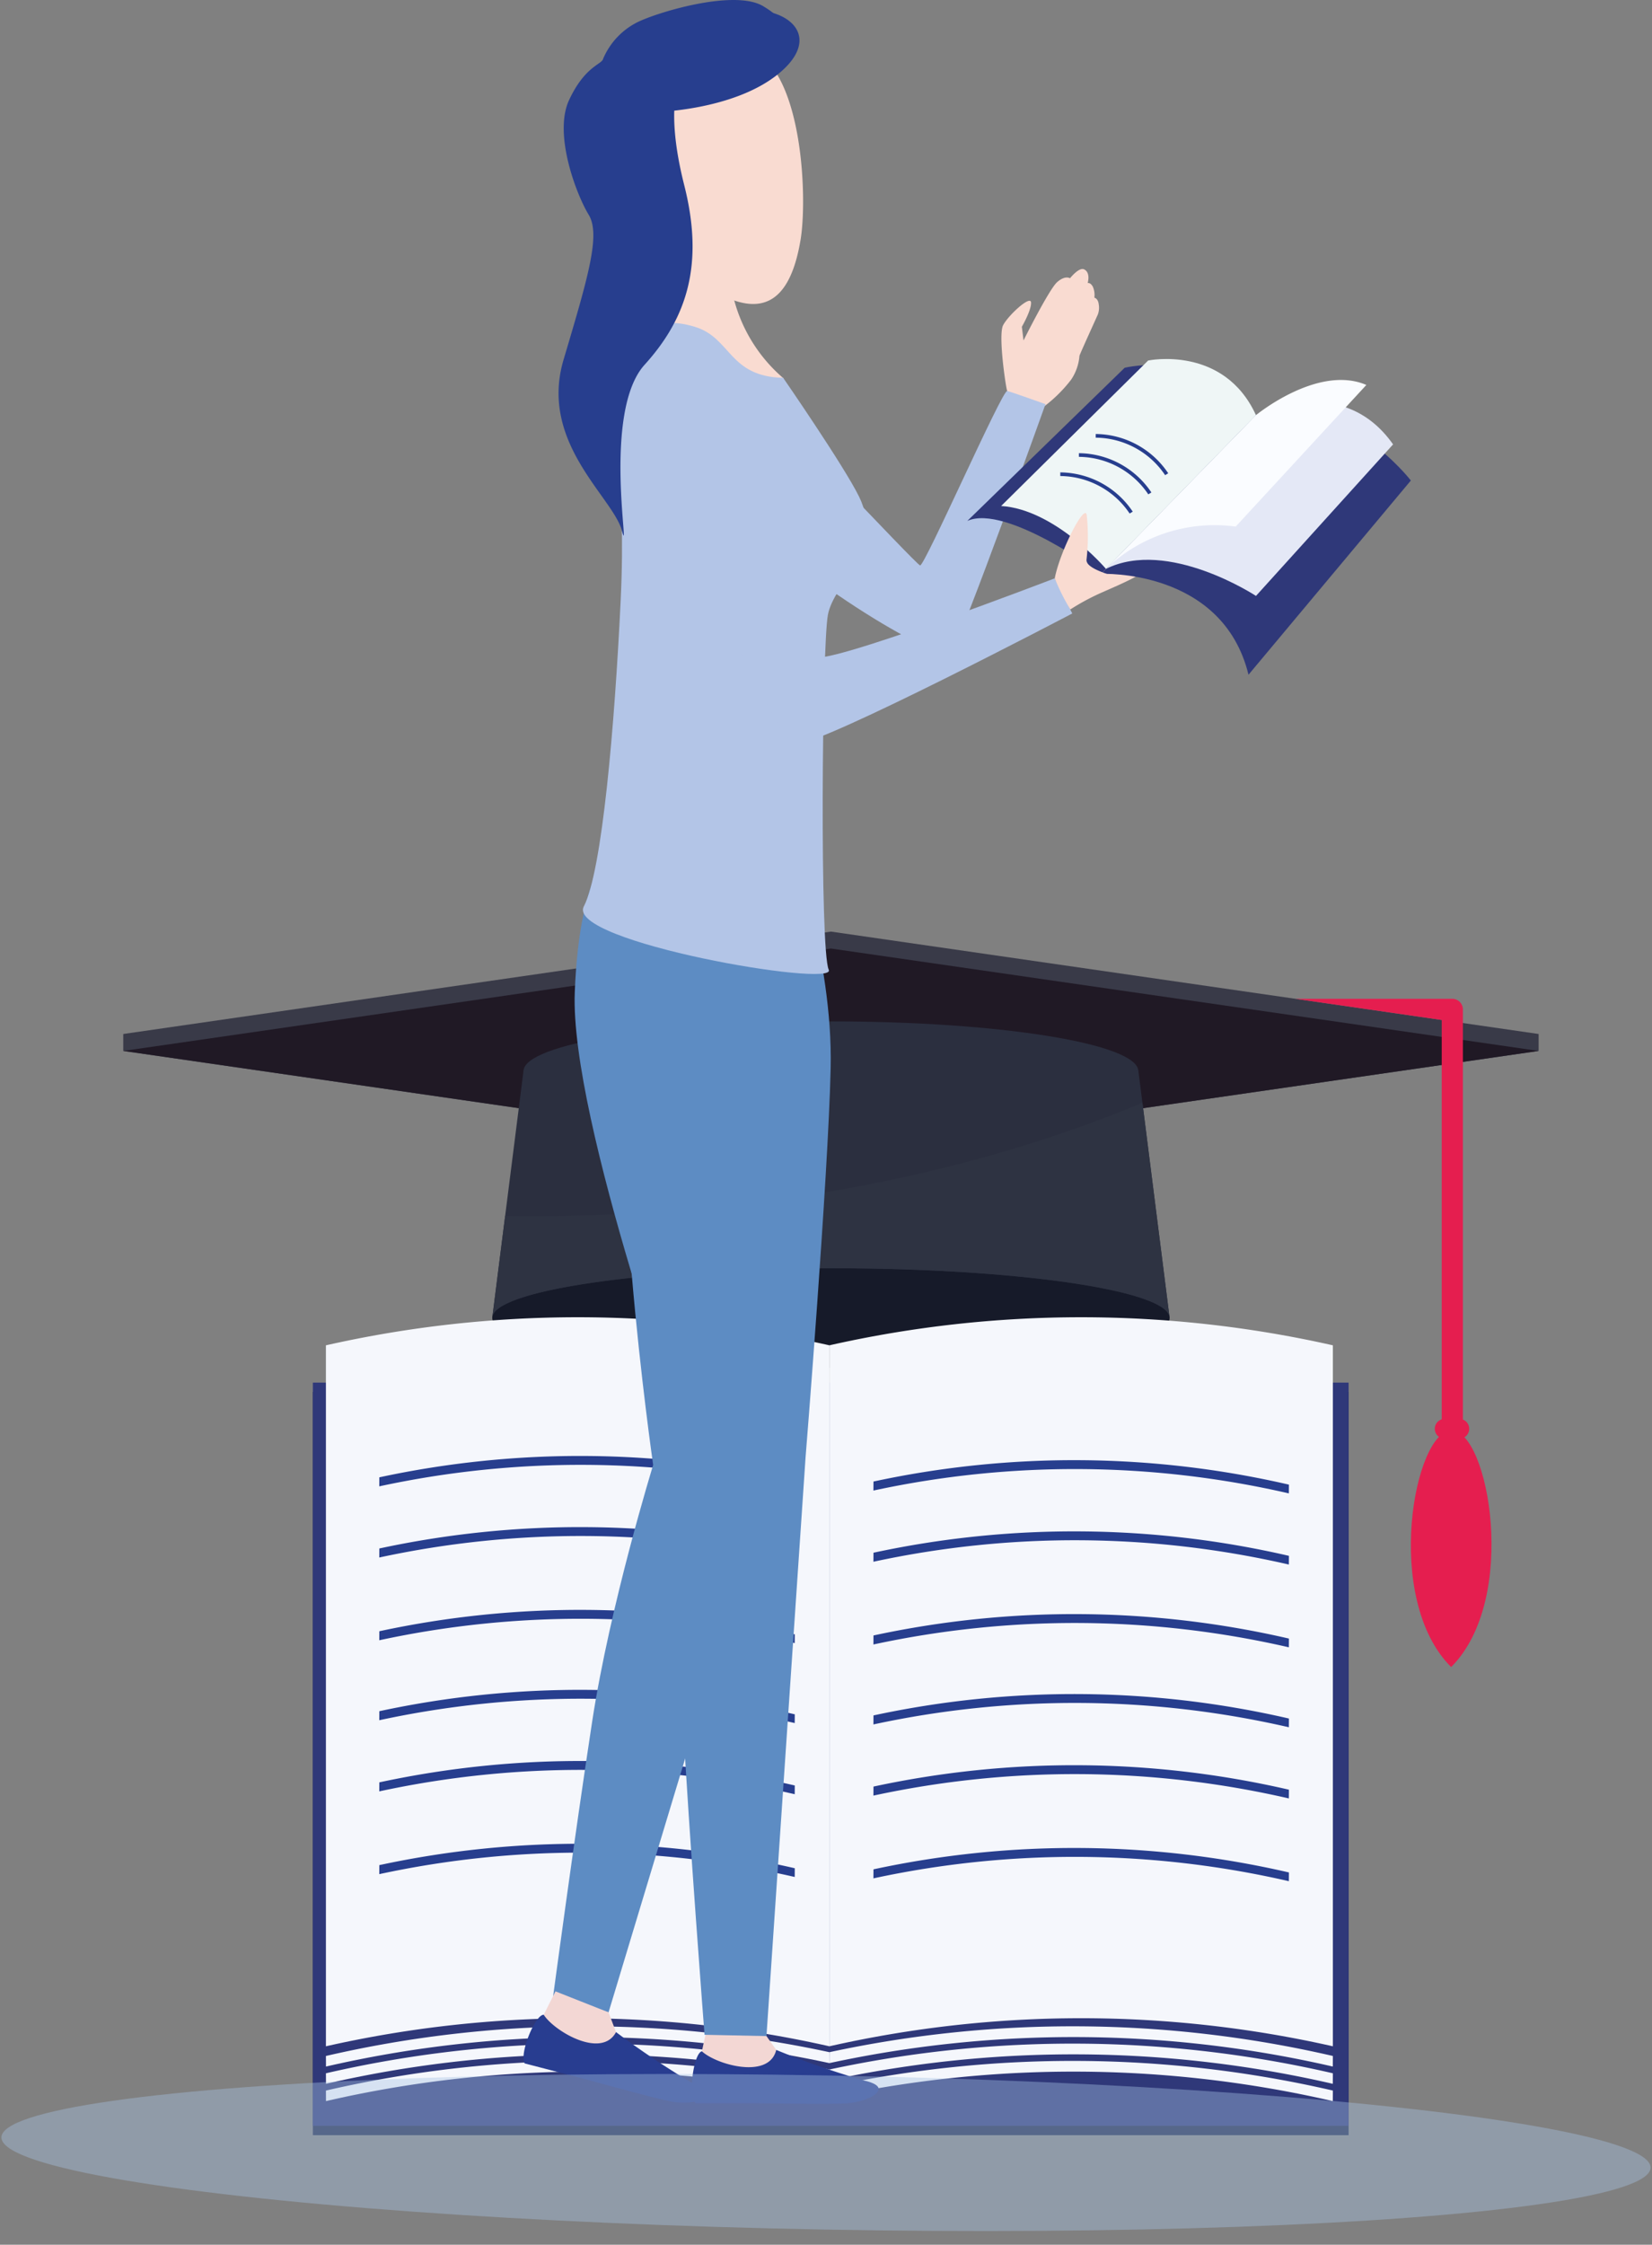 <svg xmlns="http://www.w3.org/2000/svg" width="212.417" height="288.431" viewBox="0 0 212.417 288.431">
  <rect x="0" y="0" width="212.417" height="288.431" fill="#808080" stroke="none"/>
  <g id="Group_2287" data-name="Group 2287" transform="translate(-477.002 -219.953)">
    <g id="Group_2286" data-name="Group 2286" transform="translate(492.851 219.953)">
      <g id="Group_2284" data-name="Group 2284" transform="translate(0 119.701)">
        <path id="Path_3670" data-name="Path 3670" d="M497.795,390.151l90.995-13.159,90.995,13.159v2.176l-90.995,13.16-90.995-13.16Z" transform="translate(-497.795 -376.992)" fill="#393a48" fill-rule="evenodd"/>
        <path id="Path_3671" data-name="Path 3671" d="M497.795,393.006l90.995-13.16,90.995,13.16-90.995,13.16Z" transform="translate(-497.795 -377.671)" fill="#201925" fill-rule="evenodd"/>
        <path id="Path_3672" data-name="Path 3672" d="M564.064,400.387h79.049l4.025,31.814h-87.1Z" transform="translate(-512.594 -382.554)" fill="#2b2f3f" fill-rule="evenodd"/>
        <path id="Path_3673" data-name="Path 3673" d="M644.363,398.524c0-3.521-17.756-6.393-39.524-6.393s-39.524,2.872-39.524,6.393,17.755,6.393,39.524,6.393" transform="translate(-513.848 -380.591)" fill="#2b2f3f" fill-rule="evenodd"/>
        <path id="Path_3674" data-name="Path 3674" d="M603.589,446.523c23.986,0,43.55-2.872,43.55-6.393s-19.564-6.393-43.55-6.393-43.55,2.872-43.55,6.393S579.6,446.523,603.589,446.523Z" transform="translate(-512.594 -390.484)" fill="#161a29" fill-rule="evenodd"/>
        <path id="Path_3675" data-name="Path 3675" d="M714.339,391.044v68.791a1.364,1.364,0,0,0,1.36,1.36h0a1.364,1.364,0,0,0,1.36-1.36V389.684a1.364,1.364,0,0,0-1.36-1.36H695.53Z" transform="translate(-544.808 -379.686)" fill="#e51e4f" fill-rule="evenodd"/>
        <path id="Path_3676" data-name="Path 3676" d="M720.236,461.088c4.753,0,8.693,21.676-.057,30.4C711.375,482.711,715.453,461.088,720.236,461.088Z" transform="translate(-549.438 -396.987)" fill="#e51e4f" fill-rule="evenodd"/>
        <path id="Rectangle_1543" data-name="Rectangle 1543" d="M1.275,0h1.87A1.275,1.275,0,0,1,4.421,1.275v0A1.275,1.275,0,0,1,3.146,2.551H1.275A1.275,1.275,0,0,1,0,1.275v0A1.275,1.275,0,0,1,1.275,0Z" transform="translate(168.64 62.611)" fill="#e51e4f"/>
        <path id="Path_3677" data-name="Path 3677" d="M640.953,406.946c-21.414,8.487-47.405,13.46-75.427,13.46q-1.915,0-3.817-.031l-1.63,12.883c.867-3.419,20.019-6.15,43.519-6.15s42.653,2.732,43.519,6.15l-3.381-26.714-.088-.694Q642.314,406.407,640.953,406.946Z" transform="translate(-512.603 -383.853)" fill="#2e3342" fill-rule="evenodd"/>
      </g>
      <g id="Group_2285" data-name="Group 2285" transform="translate(24.38 169.255)">
        <rect id="Rectangle_1544" data-name="Rectangle 1544" width="133.176" height="95.5" transform="translate(0 9.596)" fill="#1f2a4e"/>
        <rect id="Rectangle_1545" data-name="Rectangle 1545" width="133.176" height="95.5" transform="translate(0 8.398)" fill="#2f3879"/>
        <path id="Path_3678" data-name="Path 3678" d="M531.981,488.133v47.545a147.029,147.029,0,0,1,64.738,0V445.61a147.029,147.029,0,0,0-64.738,0Z" transform="translate(-530.303 -442.003)" fill="#f5f7fc" fill-rule="evenodd"/>
        <path id="Path_3679" data-name="Path 3679" d="M616.912,488.133v47.545a147.046,147.046,0,0,1,64.738,0V445.61a147.045,147.045,0,0,0-64.738,0Z" transform="translate(-550.496 -442.003)" fill="#f5f7fc" fill-rule="evenodd"/>
        <path id="Path_3680" data-name="Path 3680" d="M531.99,566.7a148.713,148.713,0,0,1,64.729-.441l-.008-1.406a148.744,148.744,0,0,0-64.729.488Z" transform="translate(-530.303 -470.422)" fill="#f5f7fc" fill-rule="evenodd"/>
        <path id="Path_3681" data-name="Path 3681" d="M531.99,569.611a148.764,148.764,0,0,1,64.729-.44l-.008-1.4a148.728,148.728,0,0,0-64.729.487Z" transform="translate(-530.303 -471.114)" fill="#f5f7fc" fill-rule="evenodd"/>
        <path id="Path_3682" data-name="Path 3682" d="M531.99,572.525a148.714,148.714,0,0,1,64.729-.441l-.008-1.4a148.731,148.731,0,0,0-64.729.487Z" transform="translate(-530.303 -471.807)" fill="#f5f7fc" fill-rule="evenodd"/>
        <path id="Path_3683" data-name="Path 3683" d="M681.641,566.7a148.717,148.717,0,0,0-64.729-.441l.009-1.406a148.744,148.744,0,0,1,64.729.488Z" transform="translate(-550.496 -470.422)" fill="#f5f7fc" fill-rule="evenodd"/>
        <path id="Path_3684" data-name="Path 3684" d="M681.641,569.611a148.767,148.767,0,0,0-64.729-.44l.009-1.4a148.728,148.728,0,0,1,64.729.487Z" transform="translate(-550.496 -471.114)" fill="#f5f7fc" fill-rule="evenodd"/>
        <path id="Path_3685" data-name="Path 3685" d="M681.641,572.525a148.718,148.718,0,0,0-64.729-.441l.009-1.4a148.731,148.731,0,0,1,64.729.487Z" transform="translate(-550.496 -471.807)" fill="#f5f7fc" fill-rule="evenodd"/>
        <path id="Path_3686" data-name="Path 3686" d="M677.756,470.364A122.746,122.746,0,0,0,624.339,470l.008-1.16a122.741,122.741,0,0,1,53.417.4Z" transform="translate(-552.262 -447.732)" fill="#273e8e" fill-rule="evenodd"/>
        <path id="Path_3687" data-name="Path 3687" d="M677.756,482.359A122.747,122.747,0,0,0,624.339,482l.008-1.16a122.742,122.742,0,0,1,53.417.4Z" transform="translate(-552.262 -450.584)" fill="#273e8e" fill-rule="evenodd"/>
        <path id="Path_3688" data-name="Path 3688" d="M677.756,496.311a122.75,122.75,0,0,0-53.417-.363l.008-1.16a122.741,122.741,0,0,1,53.417.4Z" transform="translate(-552.262 -453.901)" fill="#273e8e" fill-rule="evenodd"/>
        <path id="Path_3689" data-name="Path 3689" d="M677.756,509.789a122.748,122.748,0,0,0-53.417-.363l.008-1.159a122.741,122.741,0,0,1,53.417.4Z" transform="translate(-552.262 -457.106)" fill="#273e8e" fill-rule="evenodd"/>
        <path id="Path_3690" data-name="Path 3690" d="M677.756,521.784a122.745,122.745,0,0,0-53.417-.363l.008-1.16a122.743,122.743,0,0,1,53.417.4Z" transform="translate(-552.262 -459.957)" fill="#273e8e" fill-rule="evenodd"/>
        <path id="Path_3691" data-name="Path 3691" d="M677.756,535.736a122.747,122.747,0,0,0-53.417-.363l.008-1.16a122.743,122.743,0,0,1,53.417.4Z" transform="translate(-552.262 -463.275)" fill="#273e8e" fill-rule="evenodd"/>
        <path id="Path_3692" data-name="Path 3692" d="M594.4,469.654a122.731,122.731,0,0,0-53.417-.364l.007-1.159a122.74,122.74,0,0,1,53.417.4Z" transform="translate(-532.444 -447.563)" fill="#273e8e" fill-rule="evenodd"/>
        <path id="Path_3693" data-name="Path 3693" d="M594.4,481.648a122.747,122.747,0,0,0-53.417-.363l.007-1.159a122.726,122.726,0,0,1,53.417.4Z" transform="translate(-532.444 -450.415)" fill="#273e8e" fill-rule="evenodd"/>
        <path id="Path_3694" data-name="Path 3694" d="M594.4,495.6a122.73,122.73,0,0,0-53.417-.364l.007-1.159a122.728,122.728,0,0,1,53.417.4Z" transform="translate(-532.444 -453.732)" fill="#273e8e" fill-rule="evenodd"/>
        <path id="Path_3695" data-name="Path 3695" d="M594.4,509.079a122.717,122.717,0,0,0-53.417-.363l.007-1.16a122.741,122.741,0,0,1,53.417.4Z" transform="translate(-532.444 -456.937)" fill="#273e8e" fill-rule="evenodd"/>
        <path id="Path_3696" data-name="Path 3696" d="M594.4,521.074a122.732,122.732,0,0,0-53.417-.364l.007-1.159a122.743,122.743,0,0,1,53.417.4Z" transform="translate(-532.444 -459.789)" fill="#273e8e" fill-rule="evenodd"/>
        <path id="Path_3697" data-name="Path 3697" d="M594.4,535.026a122.732,122.732,0,0,0-53.417-.364l.007-1.159a122.742,122.742,0,0,1,53.417.4Z" transform="translate(-532.444 -463.106)" fill="#273e8e" fill-rule="evenodd"/>
      </g>
      <path id="Path_3698" data-name="Path 3698" d="M646.678,280.969c-.12-.054-1.206-7.16-.528-8.451s3.535-3.906,3.591-2.916-1.183,3.118-1.183,3.118l.213,1.762s3.284-6.584,4.327-7.5,1.652-.493,1.652-.493,1.141-1.448,1.8-1.149.589,1.146.542,1.418-.056.353-.056.353.327-.12.646.455a2.667,2.667,0,0,1,.2,1.417s.463.076.56.844a2.533,2.533,0,0,1-.1,1.281c-.046.127-2.324,5.106-2.378,5.352a6.373,6.373,0,0,1-1.065,3.05,18.19,18.19,0,0,1-3.947,3.793C646.482,282.231,646.8,281.023,646.678,280.969Z" transform="translate(-533.015 -230.734)" fill="#f9dbd1" fill-rule="evenodd"/>
      <path id="Path_3699" data-name="Path 3699" d="M601.26,285.608c.968.4,21.373,22.254,21.937,22.416s10.562-22.578,11.206-22.416,4.919,1.694,4.919,1.694-10.7,29.878-12.067,31.814-22.045-10.967-27.933-18.628-5.833-13.4-3.709-15S601.26,285.608,601.26,285.608Z" transform="translate(-520.74 -235.373)" fill="#b3c5e7" fill-rule="evenodd"/>
      <path id="Path_3700" data-name="Path 3700" d="M662.426,315.271a11.649,11.649,0,0,0,2.751.446c1.855,0,3.629-.886,3.064.162-.312.579-2.724,1.667-5.1,2.7Z" transform="translate(-536.938 -242.616)" fill="#f9dbd1" fill-rule="evenodd"/>
      <path id="Path_3701" data-name="Path 3701" d="M662.744,310.163s15.6-.72,18.955,12.957l20.875-24.954s-8.878-11.516-19.915-8.4Z" transform="translate(-537.013 -236.425)" fill="#2f3879" fill-rule="evenodd"/>
      <path id="Path_3702" data-name="Path 3702" d="M592.708,361.015c-3.051,2-8.064,3.924-12.045,19.9s2.51,60.814,2.51,60.814-5.545,17.956-7.843,32.964-5.014,35.26-5.014,35.26l7.121,2.109,20.115-66.6c7.1-23.5,6.726-77.974,4.458-79.242Z" transform="translate(-515.037 -253.492)" fill="#5d8cc3" fill-rule="evenodd"/>
      <path id="Path_3703" data-name="Path 3703" d="M597.962,557.425l-1.848,3.049-.708,3.289s3.439,4.826,6.968,4.482,4.156-2.446,4.156-2.446l-3.13-4.426Z" transform="translate(-521.003 -300.191)" fill="#f3d7d4" fill-rule="evenodd"/>
      <path id="Path_3704" data-name="Path 3704" d="M595.006,565.685c-1.044.22-1.818,5.546-.812,6.667h6.56c3.155,0,10.668.173,13.066,0,2.432-.175,6.174-1.93,2.123-2.894a108.142,108.142,0,0,1-11.38-3.95C603.645,569.346,596.842,567.4,595.006,565.685Z" transform="translate(-520.603 -302.112)" fill="#283d90" fill-rule="evenodd"/>
      <path id="Path_3705" data-name="Path 3705" d="M581.694,358.446c-2.581,2.58-7.1,5.484-7.742,21.935s14.839,59.03,14.839,59.03-1.774,18.709-.968,33.869,2.817,41.053,2.817,41.053l7.961.167,5.028-74.364s2.9-35.8,3.226-50-5.322-29.515-5.322-29.515Z" transform="translate(-515.897 -252.881)" fill="#5d8cc3" fill-rule="evenodd"/>
      <path id="Path_3706" data-name="Path 3706" d="M576.294,241.74c-.29,1.268,1.364,6.609,2.771,9.661s5.33,4.7,5.3,4.255-1.111-11.33-1.111-11.33Z" transform="translate(-516.451 -225.133)" fill="#201925" fill-rule="evenodd"/>
      <path id="Path_3707" data-name="Path 3707" d="M594.153,257.953s1.467,1.506,3.007,7.983a20.019,20.019,0,0,0,6.549,10.88s.817,6.128-17.185-3.442l-.332-18.718Z" transform="translate(-518.812 -228.204)" fill="#f9dbd1" fill-rule="evenodd"/>
      <path id="Path_3708" data-name="Path 3708" d="M604.23,252.6c-1.258,7.493-4.494,9.757-9.85,7.228a22.929,22.929,0,0,1-10.162-10.32c-1.44.418-3.2-.473-4.247-2.273-1.233-2.124-1-4.709.524-5.774a2.5,2.5,0,0,1,1.1-.432,53.954,53.954,0,0,1,.061-6.725c.159-4.259,11.545-8.521,16.576-5.976C604.512,231.5,605.128,247.254,604.23,252.6Z" transform="translate(-517.145 -221.761)" fill="#f9dbd1" fill-rule="evenodd"/>
      <path id="Path_3709" data-name="Path 3709" d="M584.618,234.741c-.486.508.736,8.34-.13,8.385s-3.94-3.518-3.94-3.518-.16-.213-1.1.432a3.056,3.056,0,0,0-1.163,1.745s-3.9-7.25-3.479-8.891,3.6-3.749,3.6-3.749a8.048,8.048,0,0,1,2.017-3.765c1.777-2.027,7.04-2.514,14.059-3.614,6.951-1.09,11.973,3.208,5.714,8.179C594.433,234.516,584.618,234.741,584.618,234.741Z" transform="translate(-516.097 -220.343)" fill="#273e8e" fill-rule="evenodd"/>
      <path id="Path_3710" data-name="Path 3710" d="M589.813,274.913c4.594,1.442,4.291,6.373,11.27,6.527,0,0,7.821,11.317,9.761,15.27,3.306,6.735-3.257,11.007-4.014,15.209s-1.047,43.166.111,45.572-33.854-3.59-31.488-8.135,3.964-23.242,4.74-39.38-1.392-22.242-.495-28.221S584.228,273.161,589.813,274.913Z" transform="translate(-516.231 -232.893)" fill="#b3c5e7" fill-rule="evenodd"/>
      <path id="Path_3711" data-name="Path 3711" d="M587.687,228.515c-1.034,1.222-2.842,5.2-.3,15.246s.431,16.964-5.1,23.061-1.733,25.662-2.913,21.321-10.673-11.315-7.505-21.975,4.787-16.07,3.224-18.631-4.559-10.35-2.514-14.73,4.22-4.567,4.373-5.294a9.319,9.319,0,0,1,4.461-4.73c2.727-1.322,12.441-4.22,16.106-2.045s4.1,4.418.78,7.346S587.687,228.515,587.687,228.515Z" transform="translate(-515.253 -219.953)" fill="#273e8e" fill-rule="evenodd"/>
      <path id="Path_3712" data-name="Path 3712" d="M570.233,555.638l-1.511,3.006s2.117,5.535,5.619,6.086,4.637-1.325,4.637-1.325l-1.921-5.07Z" transform="translate(-514.658 -299.766)" fill="#f3d7d4" fill-rule="evenodd"/>
      <path id="Path_3713" data-name="Path 3713" d="M567.912,559.582c-1.066-.049-3.153,4.911-2.46,6.249l5.31,1.377,1.04.27c3.054.792,10.283,2.845,12.649,3.279,2.4.441,6.461-.318,2.781-2.268a108.311,108.311,0,0,1-10.023-6.679C575.355,565.293,569.258,561.7,567.912,559.582Z" transform="translate(-513.848 -300.703)" fill="#283d90" fill-rule="evenodd"/>
      <path id="Path_3714" data-name="Path 3714" d="M597.077,284.315s-3.319-6.994-8.8-3.457,13.908,48.9,17.344,48.939,35.482-16.773,35.482-16.773l-2.258-4.516s-30.645,11.774-30.967,10S597.077,284.315,597.077,284.315Z" transform="translate(-519.079 -234.196)" fill="#b3c5e7" fill-rule="evenodd"/>
      <path id="Path_3715" data-name="Path 3715" d="M657.379,308.313s-12.213-9.024-17.2-6.806l20.234-19.68s11.037-2.647,16.883,6.091Z" transform="translate(-531.648 -234.574)" fill="#2f3879" fill-rule="evenodd"/>
      <path id="Path_3716" data-name="Path 3716" d="M682.856,289.409s11.01-5.661,17.628,3.757l-17.628,19.471s-11.314-7.443-19.287-3.477Z" transform="translate(-537.209 -236.066)" fill="#e4e8f6" fill-rule="evenodd"/>
      <path id="Path_3717" data-name="Path 3717" d="M682.856,288.525s7.956-6.551,14.192-3.88l-16.8,18.2a20.157,20.157,0,0,0-16.68,5.432Z" transform="translate(-537.209 -235.182)" fill="#fafcff" fill-rule="evenodd"/>
      <path id="Path_3718" data-name="Path 3718" d="M659.363,307.437s-6.539-7.653-13.482-8.079l18.905-18.692s9.721-2.029,13.864,7.019Z" transform="translate(-533.004 -234.342)" fill="#eff6f6" fill-rule="evenodd"/>
      <path id="Path_3719" data-name="Path 3719" d="M661.838,293.585l0-.472h.07a11.336,11.336,0,0,1,9.253,5.047l-.4.241a10.854,10.854,0,0,0-8.849-4.816Z" transform="translate(-536.797 -237.347)" fill="#273e8e" fill-rule="evenodd"/>
      <path id="Path_3720" data-name="Path 3720" d="M659,296.819l0-.47h.07a11.343,11.343,0,0,1,9.253,5.045l-.4.242a10.856,10.856,0,0,0-8.85-4.817Z" transform="translate(-536.123 -238.117)" fill="#273e8e" fill-rule="evenodd"/>
      <path id="Path_3721" data-name="Path 3721" d="M665.177,304.628l-.4.242a10.853,10.853,0,0,0-8.85-4.817h-.067l0-.47A11.349,11.349,0,0,1,665.177,304.628Z" transform="translate(-535.375 -238.886)" fill="#273e8e" fill-rule="evenodd"/>
      <path id="Path_3722" data-name="Path 3722" d="M654.926,314.827c.649-3.428,3.852-9.708,4.112-8.145a25.937,25.937,0,0,1-.02,5.686c-.075.541.375,1.117,2.592,1.883l-.248,2.23a29.753,29.753,0,0,0-4.436,2.345A27.906,27.906,0,0,1,654.926,314.827Z" transform="translate(-535.154 -240.515)" fill="#f9dbd1" fill-rule="evenodd"/>
    </g>
    <ellipse id="Ellipse_123" data-name="Ellipse 123" cx="9.901" cy="106.044" rx="9.901" ry="106.044" transform="translate(477.002 504.479) rotate(-88.945)" fill="#a7c3e4" opacity="0.4" style="mix-blend-mode: multiply;isolation: isolate"/>
  </g>
</svg>
